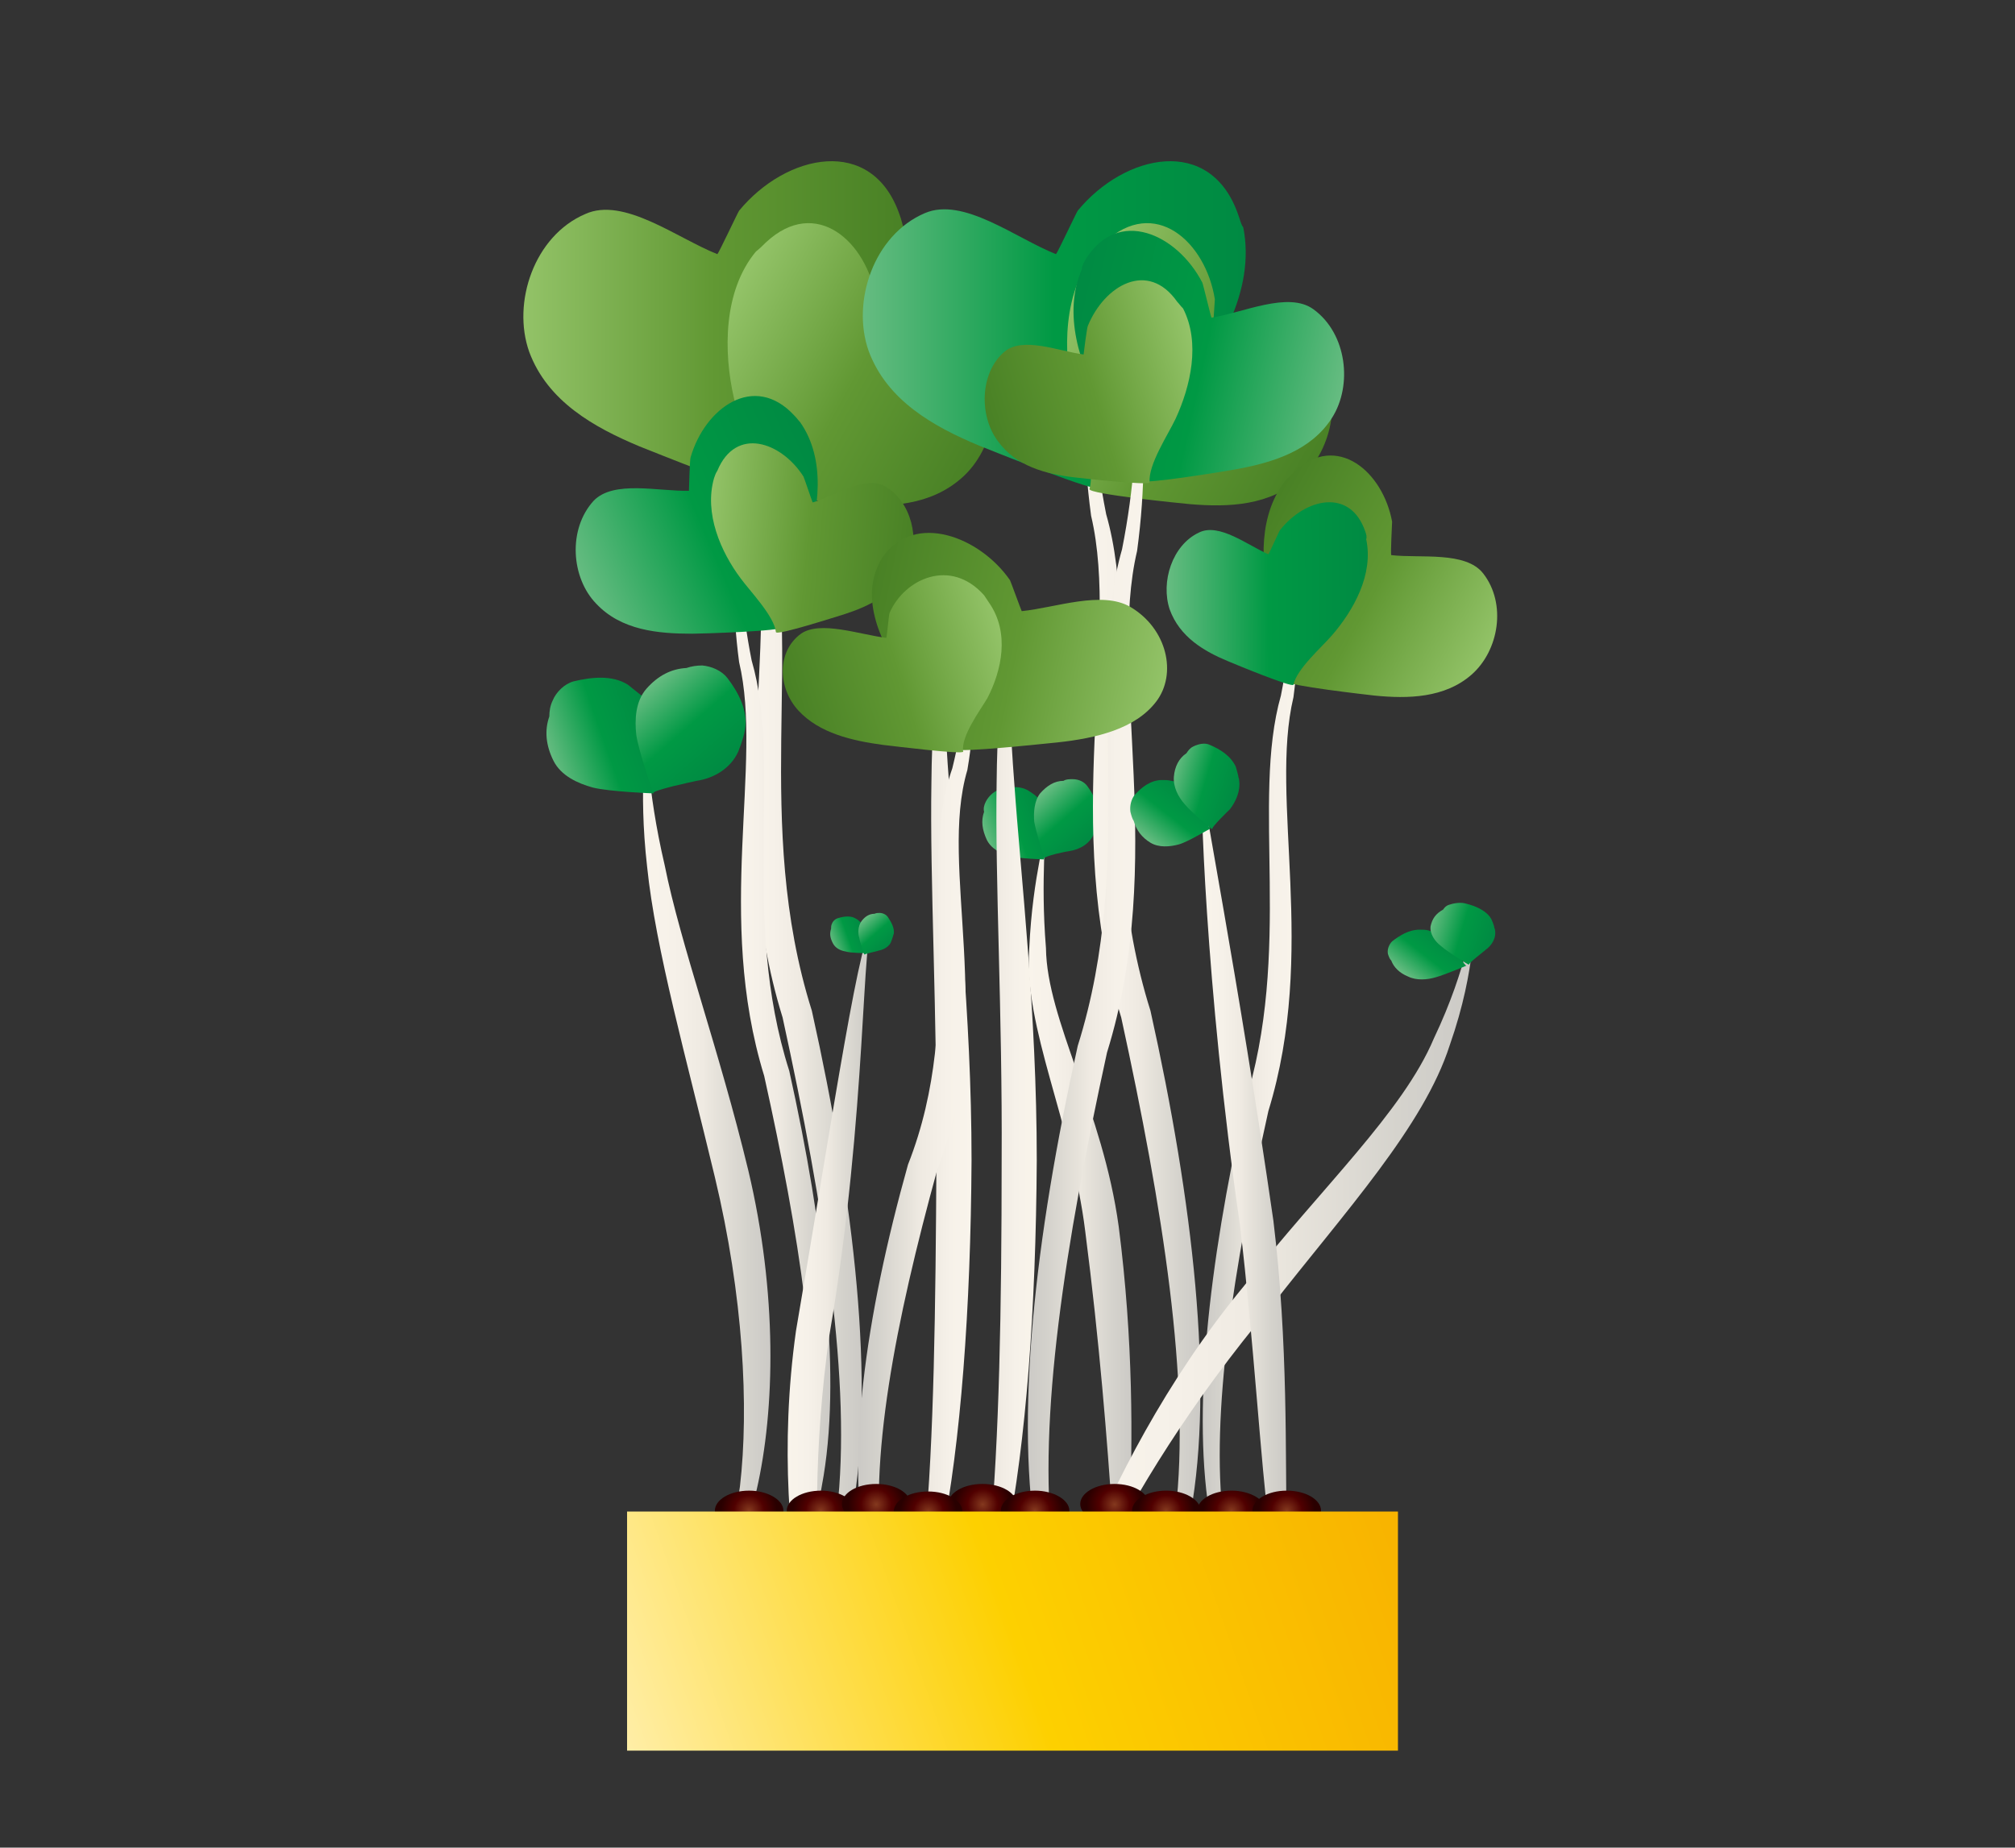 <?xml version="1.0" encoding="utf-8"?>
<!-- Generator: Adobe Illustrator 24.3.0, SVG Export Plug-In . SVG Version: 6.00 Build 0)  -->
<svg version="1.1" xmlns="http://www.w3.org/2000/svg" xmlns:xlink="http://www.w3.org/1999/xlink" x="0px" y="0px"
	 viewBox="0 0 241 221" style="enable-background:new 0 0 241 221;" xml:space="preserve">
<rect x="0" y="0" width="241" height="221" fill="#333333" stroke="none"/>
<style type="text/css">
	.st0{display:none;}
	.st1{display:inline;fill:#FFFFFF;stroke:#000000;stroke-miterlimit:10;}
	.st2{fill:url(#SVGID_1_);}
	.st3{fill:url(#SVGID_2_);}
	.st4{fill:url(#SVGID_3_);}
	.st5{fill:url(#SVGID_4_);}
	.st6{fill:url(#SVGID_5_);}
	.st7{fill:url(#SVGID_6_);}
	.st8{fill:url(#SVGID_7_);}
	.st9{fill:url(#SVGID_8_);}
	.st10{fill:url(#SVGID_9_);}
	.st11{fill:url(#SVGID_10_);}
	.st12{fill:url(#SVGID_11_);}
	.st13{fill:url(#SVGID_12_);}
	.st14{fill:url(#SVGID_13_);}
	.st15{fill:url(#SVGID_14_);}
	.st16{fill:url(#SVGID_15_);}
	.st17{fill:url(#SVGID_16_);}
	.st18{fill:url(#SVGID_17_);}
	.st19{fill:url(#SVGID_18_);}
	.st20{fill:url(#SVGID_19_);}
	.st21{fill:url(#SVGID_20_);}
	.st22{fill:url(#SVGID_21_);}
	.st23{fill:url(#SVGID_22_);}
	.st24{fill:url(#SVGID_23_);}
	.st25{fill:url(#SVGID_24_);}
	.st26{fill:url(#SVGID_25_);}
	.st27{fill:url(#SVGID_26_);}
	.st28{fill:url(#SVGID_27_);}
	.st29{fill:url(#SVGID_28_);}
	.st30{fill:url(#SVGID_29_);}
	.st31{fill:url(#SVGID_30_);}
	.st32{fill:url(#SVGID_31_);}
	.st33{fill:url(#SVGID_32_);}
	.st34{fill:url(#SVGID_33_);}
	.st35{fill:url(#SVGID_34_);}
	.st36{fill:url(#SVGID_35_);}
	.st37{fill:url(#SVGID_36_);}
	.st38{fill:url(#SVGID_37_);}
	.st39{fill:url(#SVGID_38_);}
	.st40{fill:url(#SVGID_39_);}
	.st41{fill:url(#SVGID_40_);}
	.st42{fill:url(#SVGID_41_);}
	.st43{fill:url(#SVGID_42_);}
	.st44{fill:url(#SVGID_43_);}
	.st45{fill:url(#SVGID_44_);}
	.st46{fill:url(#SVGID_45_);}
	.st47{fill:url(#SVGID_46_);}
</style>
<g id="レイヤー_2" class="st0">
	<rect x="0.5" y="0.5" class="st1" width="240" height="220"/>
</g>
<g id="レイヤー_1">
	<g>
		<g>
			<linearGradient id="SVGID_1_" gradientUnits="userSpaceOnUse" x1="123.064" y1="147.451" x2="135.336" y2="147.451">
				<stop  offset="0" style="stop-color:#F9F4EB"/>
				<stop  offset="0.242" style="stop-color:#F6F1E9"/>
				<stop  offset="0.466" style="stop-color:#EFEAE2"/>
				<stop  offset="0.549" style="stop-color:#E8E4DC"/>
				<stop  offset="0.827" style="stop-color:#D4D2CC"/>
				<stop  offset="0.994" style="stop-color:#CCCAC6"/>
			</linearGradient>
			<path class="st2" d="M129.8,147.3c-1.6-13-7.4-24.4-6.7-33.8c0.4-9.1,2.3-14.2,1.7-14.3c0.5-0.1-0.4,5.6,0.3,14.2
				c0.1,8.6,6.8,19.4,8.7,33.3c3.5,27.2-0.2,49,0.3,49C133.6,195.8,133.2,173.6,129.8,147.3z"/>
		</g>
		<g>
			
				<linearGradient id="SVGID_2_" gradientUnits="userSpaceOnUse" x1="130.916" y1="68.901" x2="138.805" y2="68.901" gradientTransform="matrix(0.943 -0.332 0.332 0.943 -28.441 78.621)">
				<stop  offset="0" style="stop-color:#66BC81"/>
				<stop  offset="0.5" style="stop-color:#009944"/>
				<stop  offset="1" style="stop-color:#008A43"/>
			</linearGradient>
			<path class="st3" d="M124.5,95.7c-0.1-0.1-0.2-0.2-0.4-0.3c-0.3-0.3-0.6-0.5-0.9-0.7c-1.1-0.8-2.6-0.6-3.8-0.2
				c-0.6,0.2-1.2,0.8-1.5,1.4c-0.2,0.4-0.3,0.8-0.2,1.2c-0.4,1.1-0.2,2.2,0.3,3.3c0.5,1.1,1.7,1.7,2.7,2c1.1,0.3,4.2,0.4,4.2,0.4
				c-0.2,0,0.3-3.1,0.3-3.3C125.5,98.2,125.4,96.7,124.5,95.7z"/>
			
				<linearGradient id="SVGID_3_" gradientUnits="userSpaceOnUse" x1="137.65" y1="175.422" x2="145.802" y2="175.422" gradientTransform="matrix(0.658 0.753 -0.753 0.658 166.085 -124.157)">
				<stop  offset="0" style="stop-color:#66BC81"/>
				<stop  offset="0.5" style="stop-color:#009944"/>
				<stop  offset="1" style="stop-color:#008A43"/>
			</linearGradient>
			<path class="st4" d="M130.9,99.6c0.1-0.2,0.1-0.3,0.1-0.5c0.1-0.4,0.3-0.7,0.3-1.1c0.2-1.4-0.4-2.8-1.2-3.9
				c-0.4-0.6-1.1-0.9-1.8-0.9c-0.4,0-0.8,0-1.1,0.2c-1.1,0-2,0.6-2.8,1.5c-0.7,0.9-0.8,2.3-0.7,3.4c0.2,1.2,1.2,4.3,1.2,4.4
				c-0.1-0.3,2.8-0.9,3-0.9C129.2,101.6,130.4,100.9,130.9,99.6z"/>
		</g>
		<g>
			<linearGradient id="SVGID_4_" gradientUnits="userSpaceOnUse" x1="106.026" y1="138.335" x2="116.042" y2="138.335">
				<stop  offset="5.617980e-03" style="stop-color:#CCCAC6"/>
				<stop  offset="0.173" style="stop-color:#D4D2CC"/>
				<stop  offset="0.451" style="stop-color:#E8E4DC"/>
				<stop  offset="0.534" style="stop-color:#EFEAE2"/>
				<stop  offset="0.757" style="stop-color:#F6F1E9"/>
				<stop  offset="1" style="stop-color:#F9F4EB"/>
			</linearGradient>
			<path class="st5" d="M112,138.8c0.1-17.6-0.8-33.5-0.6-45.2c0.1-11.7,1.5-18.8,1.4-18.8c0.2,0-0.2,7.2,0.7,18.7
				c0.8,11.5,2.7,27.5,2.7,45.3c-0.1,17.8-1.3,33.8-3.6,45.3c-2.1,11.6-6.5,17.7-6.4,17.7c-0.1,0,3.4-6.5,4.4-18
				C111.7,172.4,111.9,156.4,112,138.8z"/>
		</g>
		<g>
			<linearGradient id="SVGID_5_" gradientUnits="userSpaceOnUse" x1="113.865" y1="138.335" x2="123.885" y2="138.335">
				<stop  offset="5.617980e-03" style="stop-color:#CCCAC6"/>
				<stop  offset="0.173" style="stop-color:#D4D2CC"/>
				<stop  offset="0.451" style="stop-color:#E8E4DC"/>
				<stop  offset="0.534" style="stop-color:#EFEAE2"/>
				<stop  offset="0.757" style="stop-color:#F6F1E9"/>
				<stop  offset="1" style="stop-color:#F9F4EB"/>
			</linearGradient>
			<path class="st6" d="M119.8,138.8c0.1-17.6-0.8-33.5-0.6-45.2c0.1-11.7,1.5-18.8,1.4-18.8c0.2,0-0.2,7.2,0.7,18.7
				c0.8,11.5,2.7,27.5,2.7,45.3c-0.1,17.8-1.3,33.8-3.6,45.3c-2.1,11.6-6.5,17.7-6.4,17.7c-0.1,0,3.4-6.5,4.4-18
				C119.5,172.4,119.8,156.4,119.8,138.8z"/>
		</g>
		<g>
			<g>
				<linearGradient id="SVGID_6_" gradientUnits="userSpaceOnUse" x1="89.154" y1="120.786" x2="103.055" y2="120.786">
					<stop  offset="0" style="stop-color:#F9F4EB"/>
					<stop  offset="0.242" style="stop-color:#F6F1E9"/>
					<stop  offset="0.466" style="stop-color:#EFEAE2"/>
					<stop  offset="0.549" style="stop-color:#E8E4DC"/>
					<stop  offset="0.827" style="stop-color:#D4D2CC"/>
					<stop  offset="0.994" style="stop-color:#CCCAC6"/>
				</linearGradient>
				<path class="st7" d="M97.1,120.9c5.1,22.9,7.6,44.7,4.8,60.1c-2.6,15.4-7.8,23.8-7.6,23.8c-0.2,0,4.2-8.8,5.8-24
					c1.8-15.3-1.5-36.2-6.5-59.1c-7.2-23.2-0.1-45.2-3.6-60c-2.1-15.5,0.8-25,0.7-24.9c0.1,0-1.9,9.6,1.1,24.7
					C96.2,76.8,90,98.4,97.1,120.9z"/>
			</g>
			<g>
				<linearGradient id="SVGID_7_" gradientUnits="userSpaceOnUse" x1="62.598" y1="38.931" x2="108.342" y2="38.931">
					<stop  offset="0" style="stop-color:#93C368"/>
					<stop  offset="0.5" style="stop-color:#619833"/>
					<stop  offset="1" style="stop-color:#498125"/>
				</linearGradient>
				<path class="st8" d="M107.6,25.7c-3.3-9.6-13.6-7.3-19.2-0.5c-0.2,0.3-2.4,5-2.6,5.2C81,28.5,74.6,23.5,70,25.6
					c-6.1,2.6-8.8,10.6-6.7,16.5c2.2,5.9,7.7,9,13.2,11.3c1.3,0.5,14.5,5.9,14.7,5.1c0.8-3.4,6.5-8.1,8.9-10.6
					c5-5.3,9.5-13.1,8-20.6C107.9,26.8,107.8,26.2,107.6,25.7z"/>
				
					<linearGradient id="SVGID_8_" gradientUnits="userSpaceOnUse" x1="369.007" y1="117.276" x2="404.416" y2="117.276" gradientTransform="matrix(-0.876 -0.482 -0.482 0.876 496.736 130.512)">
					<stop  offset="0" style="stop-color:#498125"/>
					<stop  offset="0.5" style="stop-color:#619833"/>
					<stop  offset="1" style="stop-color:#93C368"/>
				</linearGradient>
				<path class="st9" d="M91.6,29c6-5.6,12.1-0.1,13.2,6.8c0,0.3-0.3,4.4-0.3,4.7c4,0.4,10.2-0.8,12.6,2.4c3.1,4.2,1.8,10.8-2,14.2
					c-3.8,3.4-8.7,3.6-13.4,3.2c-1.1-0.1-12.1-1.2-12-1.8c0.8-2.7-1.3-8.2-1.9-10.8c-1.3-5.6-1.3-12.9,2.6-17.6
					C90.9,29.7,91.3,29.3,91.6,29z"/>
			</g>
		</g>
		<g>
			<g>
				<linearGradient id="SVGID_9_" gradientUnits="userSpaceOnUse" x1="129.685" y1="120.786" x2="143.585" y2="120.786">
					<stop  offset="0" style="stop-color:#F9F4EB"/>
					<stop  offset="0.242" style="stop-color:#F6F1E9"/>
					<stop  offset="0.466" style="stop-color:#EFEAE2"/>
					<stop  offset="0.549" style="stop-color:#E8E4DC"/>
					<stop  offset="0.827" style="stop-color:#D4D2CC"/>
					<stop  offset="0.994" style="stop-color:#CCCAC6"/>
				</linearGradient>
				<path class="st10" d="M137.6,120.9c5.1,22.9,7.6,44.7,4.8,60.1c-2.6,15.4-7.8,23.8-7.6,23.8c-0.2,0,4.2-8.8,5.8-24
					c1.8-15.3-1.5-36.2-6.5-59.1c-7.2-23.2-0.1-45.2-3.6-60c-2.1-15.5,0.8-25,0.7-24.9c0.1,0-1.9,9.6,1.1,24.7
					C136.7,76.8,130.5,98.4,137.6,120.9z"/>
			</g>
			<g>
				<linearGradient id="SVGID_10_" gradientUnits="userSpaceOnUse" x1="103.126" y1="38.931" x2="148.872" y2="38.931">
					<stop  offset="0" style="stop-color:#66BC81"/>
					<stop  offset="0.5" style="stop-color:#009944"/>
					<stop  offset="1" style="stop-color:#008A43"/>
				</linearGradient>
				<path class="st11" d="M148.1,25.7c-3.3-9.6-13.6-7.3-19.2-0.5c-0.2,0.3-2.4,5-2.6,5.2c-4.8-1.9-11.1-6.9-15.7-4.9
					c-6.1,2.6-8.8,10.6-6.7,16.5c2.2,5.9,7.7,9,13.2,11.3c1.3,0.5,14.5,5.9,14.7,5.1c0.8-3.4,6.5-8.1,8.9-10.6
					c5-5.3,9.5-13.1,8-20.6C148.4,26.8,148.3,26.2,148.1,25.7z"/>
				
					<linearGradient id="SVGID_11_" gradientUnits="userSpaceOnUse" x1="333.506" y1="97.726" x2="368.913" y2="97.726" gradientTransform="matrix(-0.876 -0.482 -0.482 0.876 496.736 130.512)">
					<stop  offset="0" style="stop-color:#498125"/>
					<stop  offset="0.5" style="stop-color:#619833"/>
					<stop  offset="1" style="stop-color:#93C368"/>
				</linearGradient>
				<path class="st12" d="M132.1,29c6-5.6,12.1-0.1,13.2,6.8c0,0.3-0.3,4.4-0.3,4.7c4,0.4,10.2-0.8,12.6,2.4
					c3.1,4.2,1.8,10.8-1.9,14.2c-3.8,3.4-8.7,3.6-13.4,3.2c-1.1-0.1-12.1-1.2-12-1.8c0.8-2.7-1.3-8.2-1.9-10.8
					c-1.3-5.6-1.3-12.9,2.7-17.6C131.5,29.7,131.8,29.3,132.1,29z"/>
			</g>
		</g>
		<g>
			<g>
				<linearGradient id="SVGID_12_" gradientUnits="userSpaceOnUse" x1="87.85" y1="128" x2="99.321" y2="128">
					<stop  offset="0" style="stop-color:#F9F4EB"/>
					<stop  offset="0.242" style="stop-color:#F6F1E9"/>
					<stop  offset="0.466" style="stop-color:#EFEAE2"/>
					<stop  offset="0.549" style="stop-color:#E8E4DC"/>
					<stop  offset="0.827" style="stop-color:#D4D2CC"/>
					<stop  offset="0.994" style="stop-color:#CCCAC6"/>
				</linearGradient>
				<path class="st13" d="M94.4,128.1c4.2,18.9,6.3,36.9,3.9,49.6c-2.1,12.7-6.5,19.6-6.3,19.6c-0.2,0,3.4-7.3,4.8-19.8
					c1.5-12.6-1.2-29.9-5.4-48.8c-5.9-19.2-0.1-37.3-3-49.5c-1.7-12.8,0.7-20.6,0.6-20.6c0.1,0-1.6,7.9,0.9,20.4
					C93.6,91.7,88.5,109.6,94.4,128.1z"/>
			</g>
			<g>
				
					<linearGradient id="SVGID_13_" gradientUnits="userSpaceOnUse" x1="94.114" y1="9.298" x2="125.858" y2="9.298" gradientTransform="matrix(0.918 -0.397 0.397 0.918 -20.029 99.455)">
					<stop  offset="0" style="stop-color:#66BC81"/>
					<stop  offset="0.5" style="stop-color:#009944"/>
					<stop  offset="1" style="stop-color:#008A43"/>
				</linearGradient>
				<path class="st14" d="M95,49.7c-4.8-5.2-10.7-0.9-12.4,5c-0.1,0.2-0.2,3.8-0.2,4c-3.6,0.1-9-1.3-11.4,1.2
					c-3.1,3.4-2.7,9.2,0.3,12.3c3,3.2,7.4,3.6,11.5,3.6c1,0,10.9-0.3,10.8-0.8c-0.4-2.4,1.9-7,2.7-9.2c1.7-4.7,2.5-10.9-0.6-15.3
					C95.5,50.3,95.3,50,95,49.7z"/>
				
					<linearGradient id="SVGID_14_" gradientUnits="userSpaceOnUse" x1="373.878" y1="80.059" x2="398.454" y2="80.059" gradientTransform="matrix(-0.996 -9.450000e-02 -9.450000e-02 0.996 488.871 21.622)">
					<stop  offset="0" style="stop-color:#498125"/>
					<stop  offset="0.5" style="stop-color:#619833"/>
					<stop  offset="1" style="stop-color:#93C368"/>
				</linearGradient>
				<path class="st15" d="M85.8,56.3C88,51,93.4,52.8,96.1,57c0.1,0.2,1,2.9,1.1,3.1c2.7-0.8,6.3-3.3,8.7-1.9
					c3.1,1.8,4.2,6.4,2.7,9.6c-1.5,3.2-4.6,4.7-7.7,5.7c-0.7,0.2-8.1,2.6-8.1,2.1c-0.2-1.9-3.1-4.9-4.2-6.4c-2.4-3.2-4.4-7.8-3.2-12
					C85.5,56.9,85.6,56.6,85.8,56.3z"/>
			</g>
		</g>
		<g>
			<g>
				
					<linearGradient id="SVGID_15_" gradientUnits="userSpaceOnUse" x1="363.317" y1="124.978" x2="377.216" y2="124.978" gradientTransform="matrix(-1 0 0 1 500.155 0)">
					<stop  offset="0" style="stop-color:#F9F4EB"/>
					<stop  offset="0.242" style="stop-color:#F6F1E9"/>
					<stop  offset="0.466" style="stop-color:#EFEAE2"/>
					<stop  offset="0.549" style="stop-color:#E8E4DC"/>
					<stop  offset="0.827" style="stop-color:#D4D2CC"/>
					<stop  offset="0.994" style="stop-color:#CCCAC6"/>
				</linearGradient>
				<path class="st16" d="M128.9,125.1c-5.1,22.9-7.6,44.7-4.8,60.1c2.6,15.4,7.8,23.8,7.6,23.8c0.2,0-4.2-8.8-5.8-24
					c-1.8-15.3,1.5-36.2,6.5-59.1c7.2-23.2,0.1-45.2,3.6-60c2.1-15.5-0.8-25-0.7-24.9c-0.1,0,1.9,9.6-1.1,24.7
					C129.8,81,136,102.6,128.9,125.1z"/>
			</g>
			<g>
				
					<linearGradient id="SVGID_16_" gradientUnits="userSpaceOnUse" x1="344.946" y1="73.295" x2="378.869" y2="73.295" gradientTransform="matrix(-0.977 -0.214 -0.214 0.977 512.871 50.227)">
					<stop  offset="0" style="stop-color:#66BC81"/>
					<stop  offset="0.5" style="stop-color:#009944"/>
					<stop  offset="1" style="stop-color:#008A43"/>
				</linearGradient>
				<path class="st17" d="M129.8,31.1c3.9-6.4,11-3.1,14,2.7c0.1,0.2,1,4,1.1,4.2c3.8-0.6,9.2-3.2,12.2-1c4,2.9,4.7,9.1,2.2,13
					c-2.5,3.9-7,5.3-11.3,6.1c-1,0.2-11.4,1.9-11.4,1.4c0-2.6-3.4-6.9-4.7-9.1c-2.8-4.6-4.8-11-2.5-16.2
					C129.4,31.8,129.6,31.5,129.8,31.1z"/>
				
					<linearGradient id="SVGID_17_" gradientUnits="userSpaceOnUse" x1="120.823" y1="14.557" x2="147.079" y2="14.557" gradientTransform="matrix(0.959 -0.283 0.283 0.959 -1.68 71.299)">
					<stop  offset="0" style="stop-color:#498125"/>
					<stop  offset="0.5" style="stop-color:#619833"/>
					<stop  offset="1" style="stop-color:#93C368"/>
				</linearGradient>
				<path class="st18" d="M140.8,36.1c-3.5-5-8.7-2-10.7,2.9c-0.1,0.2-0.5,3.3-0.5,3.4c-3-0.4-7.3-2.2-9.5-0.3
					c-2.9,2.5-3,7.6-0.8,10.6c2.2,3.1,5.8,4,9.2,4.4c0.8,0.1,9,1,9,0.6c-0.2-2.1,2.2-5.7,3.1-7.6c1.8-3.9,3-9.1,0.9-13.2
					C141.2,36.6,141,36.3,140.8,36.1z"/>
			</g>
		</g>
		<g>
			<g>
				
					<linearGradient id="SVGID_18_" gradientUnits="userSpaceOnUse" x1="383.576" y1="139.159" x2="397.474" y2="139.159" gradientTransform="matrix(-1 0 0 1 500.155 0)">
					<stop  offset="0" style="stop-color:#F9F4EB"/>
					<stop  offset="0.242" style="stop-color:#F6F1E9"/>
					<stop  offset="0.466" style="stop-color:#EFEAE2"/>
					<stop  offset="0.549" style="stop-color:#E8E4DC"/>
					<stop  offset="0.827" style="stop-color:#D4D2CC"/>
					<stop  offset="0.994" style="stop-color:#CCCAC6"/>
				</linearGradient>
				<path class="st19" d="M108.6,139.3c-5.1,18.2-7.6,35.6-4.8,47.9c2.6,12.3,7.8,18.9,7.6,19c0.2,0-4.2-7-5.8-19.2
					c-1.8-12.2,1.5-28.9,6.5-47.1c7.2-18.5,0.1-36,3.6-47.8c2.1-12.3-0.8-19.9-0.7-19.9c-0.1,0,1.9,7.6-1.1,19.7
					C109.6,104.1,115.7,121.3,108.6,139.3z"/>
			</g>
			<g>
				
					<linearGradient id="SVGID_19_" gradientUnits="userSpaceOnUse" x1="365.409" y1="105.871" x2="402.057" y2="105.871" gradientTransform="matrix(-0.979 -0.202 -0.202 0.979 518.427 52.122)">
					<stop  offset="0" style="stop-color:#93C368"/>
					<stop  offset="0.5" style="stop-color:#619833"/>
					<stop  offset="1" style="stop-color:#498125"/>
				</linearGradient>
				<path class="st20" d="M105.6,66.6c3.8-5.4,11.6-2.4,15.2,2.8c0.1,0.2,1.3,3.5,1.4,3.7c4-0.4,9.6-2.5,13-0.5
					c4.4,2.6,5.6,8,3.1,11.3c-2.5,3.3-7.2,4.4-11.8,4.9c-1.1,0.1-12.1,1.3-12.2,0.8c-0.2-2.2-4.1-6.1-5.6-8
					c-3.2-4.1-5.8-9.7-3.6-14.1C105.2,67.2,105.4,66.9,105.6,66.6z"/>
				
					<linearGradient id="SVGID_20_" gradientUnits="userSpaceOnUse" x1="84.912" y1="31.749" x2="111.575" y2="31.749" gradientTransform="matrix(0.955 -0.296 0.296 0.955 4.401 79.964)">
					<stop  offset="0" style="stop-color:#498125"/>
					<stop  offset="0.5" style="stop-color:#619833"/>
					<stop  offset="1" style="stop-color:#93C368"/>
				</linearGradient>
				<path class="st21" d="M117.7,71.2c-4-4.5-9.5-2-11.3,2.1c-0.1,0.2-0.3,2.8-0.4,3c-3.2-0.4-7.9-2.1-10.2-0.5
					c-2.9,2.1-2.8,6.5-0.3,9.2c2.5,2.7,6.4,3.6,10.1,4.1c0.9,0.1,9.7,1.2,9.6,0.8c-0.3-1.8,2-4.9,2.9-6.4c1.7-3.3,2.7-7.8,0.2-11.4
					C118.1,71.8,117.9,71.5,117.7,71.2z"/>
			</g>
		</g>
		<g>
			<g>
				
					<linearGradient id="SVGID_21_" gradientUnits="userSpaceOnUse" x1="344.798" y1="132.191" x2="356.271" y2="132.191" gradientTransform="matrix(-1 0 0 1 500.155 0)">
					<stop  offset="0" style="stop-color:#F9F4EB"/>
					<stop  offset="0.242" style="stop-color:#F6F1E9"/>
					<stop  offset="0.466" style="stop-color:#EFEAE2"/>
					<stop  offset="0.549" style="stop-color:#E8E4DC"/>
					<stop  offset="0.827" style="stop-color:#D4D2CC"/>
					<stop  offset="0.994" style="stop-color:#CCCAC6"/>
				</linearGradient>
				<path class="st22" d="M148.8,132.3c-4.2,18.9-6.3,36.9-4,49.6c2.1,12.7,6.5,19.6,6.3,19.6c0.2,0-3.4-7.3-4.8-19.8
					c-1.5-12.6,1.2-29.9,5.4-48.8c5.9-19.2,0.1-37.3,3-49.5c1.7-12.8-0.7-20.6-0.6-20.6c-0.1,0,1.6,7.9-0.9,20.4
					C149.6,95.9,154.7,113.7,148.8,132.3z"/>
			</g>
			<g>
				
					<linearGradient id="SVGID_22_" gradientUnits="userSpaceOnUse" x1="320.77" y1="135.226" x2="352.023" y2="135.226" gradientTransform="matrix(-0.88 -0.475 -0.475 0.88 524.039 112.578)">
					<stop  offset="0" style="stop-color:#93C368"/>
					<stop  offset="0.5" style="stop-color:#619833"/>
					<stop  offset="1" style="stop-color:#498125"/>
				</linearGradient>
				<path class="st23" d="M154.8,56.4c5.1-4.7,10.6,0,11.7,6c0,0.2-0.2,3.8-0.1,4c3.5,0.4,8.9-0.5,11,2.2c2.8,3.6,1.9,9.2-1.4,12.1
					c-3.2,2.8-7.6,2.9-11.6,2.5c-0.9-0.1-10.6-1.2-10.5-1.7c0.6-2.3-1.3-7-1.9-9.2c-1.3-4.8-1.5-10.9,1.9-15
					C154.3,57,154.5,56.7,154.8,56.4z"/>
				
					<linearGradient id="SVGID_23_" gradientUnits="userSpaceOnUse" x1="114.546" y1="80.412" x2="138.738" y2="80.412" gradientTransform="matrix(1 -7.800000e-03 7.800000e-03 1 24.439 -8.353)">
					<stop  offset="0" style="stop-color:#66BC81"/>
					<stop  offset="0.5" style="stop-color:#009944"/>
					<stop  offset="1" style="stop-color:#008A43"/>
				</linearGradient>
				<path class="st24" d="M163.3,63.6c-1.8-5.3-7.2-4-10.2-0.2c-0.1,0.1-1.3,2.8-1.4,2.9c-2.5-1.1-5.9-3.8-8.3-2.6
					c-3.2,1.5-4.6,5.9-3.5,9.2c1.2,3.3,4.1,5,7,6.2c0.7,0.3,7.7,3.2,7.8,2.8c0.4-1.9,3.4-4.5,4.6-5.9c2.6-3,5-7.3,4.1-11.5
					C163.5,64.2,163.4,63.9,163.3,63.6z"/>
			</g>
		</g>
		<g>
			<linearGradient id="SVGID_24_" gradientUnits="userSpaceOnUse" x1="76.952" y1="140.769" x2="92.144" y2="140.769">
				<stop  offset="0" style="stop-color:#F9F4EB"/>
				<stop  offset="0.242" style="stop-color:#F6F1E9"/>
				<stop  offset="0.466" style="stop-color:#EFEAE2"/>
				<stop  offset="0.549" style="stop-color:#E8E4DC"/>
				<stop  offset="0.827" style="stop-color:#D4D2CC"/>
				<stop  offset="0.994" style="stop-color:#CCCAC6"/>
			</linearGradient>
			<path class="st25" d="M89.5,140c3.5,14.7,3.2,28.6,1,38.2c-2.5,9.6-4.5,15.1-3.9,15.2c-0.6,0,0.5-6.1,1.9-15.6
				c1.1-9.5,0.4-22.8-3-37c-3.4-14.2-7.1-27.3-8.1-37.1C76.3,94.1,77.4,88,77.3,88c0.1,0,0,6.1,2.2,15.5C81.4,113,86,125.5,89.5,140
				z"/>
		</g>
		<g>
			<linearGradient id="SVGID_25_" gradientUnits="userSpaceOnUse" x1="126.959" y1="155.811" x2="176.465" y2="155.811">
				<stop  offset="0" style="stop-color:#F9F4EB"/>
				<stop  offset="0.242" style="stop-color:#F6F1E9"/>
				<stop  offset="0.466" style="stop-color:#EFEAE2"/>
				<stop  offset="0.549" style="stop-color:#E8E4DC"/>
				<stop  offset="0.827" style="stop-color:#D4D2CC"/>
				<stop  offset="0.994" style="stop-color:#CCCAC6"/>
			</linearGradient>
			<path class="st26" d="M148.8,153.8c9.2-11.7,19-20.8,22.7-29.6c4.1-8.6,4.7-14.8,4.9-14.7c-0.2-0.1,0.3,6.1-3,15.5
				c-3.1,9.7-12.5,19.9-21.4,31.3c-18.8,22.4-27.8,45.3-24.2,45.7c-0.1,0.3-2.7-6.2,1.7-15.4C133.2,177.7,139.3,165.3,148.8,153.8z"
				/>
		</g>
		<g>
			<linearGradient id="SVGID_26_" gradientUnits="userSpaceOnUse" x1="94.16" y1="159.524" x2="104.424" y2="159.524">
				<stop  offset="0" style="stop-color:#F9F4EB"/>
				<stop  offset="0.242" style="stop-color:#F6F1E9"/>
				<stop  offset="0.466" style="stop-color:#EFEAE2"/>
				<stop  offset="0.549" style="stop-color:#E8E4DC"/>
				<stop  offset="0.827" style="stop-color:#D4D2CC"/>
				<stop  offset="0.994" style="stop-color:#CCCAC6"/>
			</linearGradient>
			<path class="st27" d="M99.2,159.7c-3.8,26.6,0.8,48.8,1.2,48.6c-0.3,0.4-9.1-21.3-5.2-49.1c4.6-26.9,7.8-48.8,9.3-48.5
				C103,110.4,103.8,132.9,99.2,159.7z"/>
		</g>
		<g>
			<linearGradient id="SVGID_27_" gradientUnits="userSpaceOnUse" x1="143.703" y1="146.339" x2="153.902" y2="146.339">
				<stop  offset="0" style="stop-color:#F9F4EB"/>
				<stop  offset="0.242" style="stop-color:#F6F1E9"/>
				<stop  offset="0.466" style="stop-color:#EFEAE2"/>
				<stop  offset="0.549" style="stop-color:#E8E4DC"/>
				<stop  offset="0.827" style="stop-color:#D4D2CC"/>
				<stop  offset="0.994" style="stop-color:#CCCAC6"/>
			</linearGradient>
			<path class="st28" d="M152.3,146c1.8,14.8,1.4,28,1.6,37.6c-0.1,9.8-2.4,15.5-2.3,15.5c-0.1,0,1.2-5.9,0.3-15.4
				c-1.2-9.5-1.9-22.9-3.6-37.2c-4.2-28.9-4.8-52.9-4.5-52.9C143.5,93.7,148.1,116.9,152.3,146z"/>
		</g>
		
			<linearGradient id="SVGID_28_" gradientUnits="userSpaceOnUse" x1="84.959" y1="42.899" x2="98.452" y2="42.899" gradientTransform="matrix(0.943 -0.332 0.332 0.943 -28.441 78.621)">
			<stop  offset="0" style="stop-color:#66BC81"/>
			<stop  offset="0.5" style="stop-color:#009944"/>
			<stop  offset="1" style="stop-color:#008A43"/>
		</linearGradient>
		<path class="st29" d="M77.2,83.6c-0.2-0.2-0.4-0.4-0.6-0.5c-0.5-0.4-1-0.8-1.5-1.2c-1.9-1.2-4.4-0.9-6.5-0.4
			c-1.1,0.3-2.1,1.3-2.5,2.3c-0.3,0.6-0.4,1.3-0.4,1.9c-0.6,1.7-0.4,3.5,0.5,5.3c0.9,1.8,2.9,2.7,4.7,3.2c2,0.5,7.2,0.7,7.3,0.7
			c-0.4,0,0.5-5,0.6-5.4C79,87.5,78.7,85.2,77.2,83.6z"/>
		
			<linearGradient id="SVGID_29_" gradientUnits="userSpaceOnUse" x1="97.112" y1="202.483" x2="110.606" y2="202.483" gradientTransform="matrix(0.658 0.753 -0.753 0.658 166.085 -124.157)">
			<stop  offset="0" style="stop-color:#66BC81"/>
			<stop  offset="0.5" style="stop-color:#009944"/>
			<stop  offset="1" style="stop-color:#008A43"/>
		</linearGradient>
		<path class="st30" d="M88.3,89.9c0.1-0.3,0.2-0.5,0.3-0.8c0.2-0.6,0.4-1.2,0.5-1.8c0.4-2.3-0.8-4.5-2.1-6.2
			c-0.7-0.9-1.9-1.4-3-1.5c-0.7,0-1.3,0.1-1.9,0.3c-1.8,0.1-3.4,0.9-4.8,2.5c-1.3,1.5-1.4,3.7-1.2,5.5c0.3,2,2,6.9,2,7
			c-0.1-0.4,4.8-1.4,5.2-1.5C85.4,93.1,87.4,91.9,88.3,89.9z"/>
		<g>
			
				<linearGradient id="SVGID_30_" gradientUnits="userSpaceOnUse" x1="206.007" y1="19.824" x2="213.894" y2="19.824" gradientTransform="matrix(0.617 -0.787 0.787 0.617 -5.248 250.544)">
				<stop  offset="0" style="stop-color:#66BC81"/>
				<stop  offset="0.5" style="stop-color:#009944"/>
				<stop  offset="1" style="stop-color:#008A43"/>
			</linearGradient>
			<path class="st31" d="M140.6,93.5c-0.2,0-0.3-0.1-0.5-0.1c-0.4-0.1-0.7-0.1-1.1-0.1c-1.4,0-2.5,0.9-3.3,1.8
				c-0.4,0.5-0.6,1.3-0.5,2c0.1,0.4,0.2,0.8,0.4,1.1c0.3,1.1,1,2,2,2.6c1,0.6,2.3,0.5,3.4,0.2c1.1-0.3,3.7-1.9,3.8-1.9
				c-0.2,0.1-1.4-2.8-1.5-3C142.8,94.9,141.9,93.8,140.6,93.5z"/>
			
				<linearGradient id="SVGID_31_" gradientUnits="userSpaceOnUse" x1="119.464" y1="87.195" x2="127.616" y2="87.195" gradientTransform="matrix(0.959 0.282 -0.282 0.959 50.202 -24.584)">
				<stop  offset="0" style="stop-color:#66BC81"/>
				<stop  offset="0.5" style="stop-color:#009944"/>
				<stop  offset="1" style="stop-color:#008A43"/>
			</linearGradient>
			<path class="st32" d="M148.2,93.3c0-0.2-0.1-0.3-0.1-0.5c-0.1-0.4-0.2-0.8-0.3-1.1c-0.6-1.3-1.9-2.1-3.1-2.6
				c-0.6-0.3-1.4-0.1-2,0.2c-0.4,0.2-0.6,0.5-0.8,0.8c-0.9,0.6-1.4,1.6-1.5,2.8c-0.1,1.2,0.5,2.4,1.3,3.3c0.8,1,3.3,3,3.3,3
				c-0.2-0.2,1.9-2.2,2.1-2.4C147.8,95.9,148.4,94.6,148.2,93.3z"/>
		</g>
		<g>
			
				<linearGradient id="SVGID_32_" gradientUnits="userSpaceOnUse" x1="212.345" y1="54.424" x2="218.941" y2="54.424" gradientTransform="matrix(0.617 -0.787 0.787 0.617 -5.248 250.544)">
				<stop  offset="0" style="stop-color:#66BC81"/>
				<stop  offset="0.5" style="stop-color:#009944"/>
				<stop  offset="1" style="stop-color:#008A43"/>
			</linearGradient>
			<path class="st33" d="M171.4,111.4c-0.2,0-0.3,0-0.5-0.1c-0.4-0.1-0.7-0.1-1.1-0.1c-1.3,0-2.4,0.7-3.3,1.4
				c-0.4,0.4-0.6,1-0.5,1.5c0.1,0.3,0.2,0.6,0.4,0.8c0.3,0.8,1,1.5,2,1.9c1,0.5,2.3,0.4,3.3,0.1c1.1-0.3,3.7-1.4,3.7-1.4
				c-0.2,0.1-1.4-2-1.5-2.2C173.5,112.4,172.6,111.6,171.4,111.4z"/>
			
				<linearGradient id="SVGID_33_" gradientUnits="userSpaceOnUse" x1="154.083" y1="95.538" x2="161.922" y2="95.538" gradientTransform="matrix(0.959 0.282 -0.282 0.959 50.202 -24.584)">
				<stop  offset="0" style="stop-color:#66BC81"/>
				<stop  offset="0.5" style="stop-color:#009944"/>
				<stop  offset="1" style="stop-color:#008A43"/>
			</linearGradient>
			<path class="st34" d="M178.8,111.2c0-0.1-0.1-0.2-0.1-0.4c-0.1-0.3-0.2-0.6-0.3-0.8c-0.5-1-1.8-1.6-3-1.9c-0.6-0.2-1.4-0.1-2,0.1
				c-0.4,0.1-0.6,0.3-0.8,0.6c-0.9,0.5-1.3,1.1-1.5,2c-0.1,0.9,0.5,1.8,1.3,2.4c0.8,0.7,3.2,2.2,3.3,2.2c-0.2-0.1,1.8-1.6,2-1.8
				C178.4,113.1,179,112.2,178.8,111.2z"/>
		</g>
		
			<linearGradient id="SVGID_34_" gradientUnits="userSpaceOnUse" x1="109.242" y1="74.772" x2="113.602" y2="74.772" gradientTransform="matrix(0.943 -0.332 0.332 0.943 -28.441 78.621)">
			<stop  offset="0" style="stop-color:#66BC81"/>
			<stop  offset="0.5" style="stop-color:#009944"/>
			<stop  offset="1" style="stop-color:#008A43"/>
		</linearGradient>
		<path class="st35" d="M103.1,110.5c-0.1-0.1-0.1-0.1-0.2-0.2c-0.1-0.1-0.3-0.3-0.5-0.4c-0.6-0.4-1.4-0.3-2.1-0.1
			c-0.4,0.1-0.7,0.4-0.8,0.7c-0.1,0.2-0.1,0.4-0.1,0.6c-0.2,0.6-0.1,1.1,0.2,1.7c0.3,0.6,0.9,0.9,1.5,1c0.6,0.2,2.3,0.2,2.3,0.2
			c-0.1,0,0.2-1.6,0.2-1.7C103.6,111.8,103.6,111,103.1,110.5z"/>
		
			<linearGradient id="SVGID_35_" gradientUnits="userSpaceOnUse" x1="135.031" y1="201.452" x2="139.39" y2="201.452" gradientTransform="matrix(0.658 0.753 -0.753 0.658 166.085 -124.157)">
			<stop  offset="0" style="stop-color:#66BC81"/>
			<stop  offset="0.5" style="stop-color:#009944"/>
			<stop  offset="1" style="stop-color:#008A43"/>
		</linearGradient>
		<path class="st36" d="M106.6,112.6c0-0.1,0.1-0.2,0.1-0.3c0.1-0.2,0.1-0.4,0.2-0.6c0.1-0.7-0.3-1.4-0.7-2c-0.2-0.3-0.6-0.5-1-0.5
			c-0.2,0-0.4,0-0.6,0.1c-0.6,0-1.1,0.3-1.5,0.8c-0.4,0.5-0.5,1.2-0.4,1.8c0.1,0.6,0.6,2.2,0.7,2.3c-0.1-0.1,1.5-0.4,1.7-0.5
			C105.7,113.6,106.4,113.2,106.6,112.6z"/>
		<radialGradient id="SVGID_36_" cx="89.575" cy="180.687" r="3.366" gradientUnits="userSpaceOnUse">
			<stop  offset="0" style="stop-color:#84391E"/>
			<stop  offset="0.539" style="stop-color:#500000"/>
			<stop  offset="1" style="stop-color:#290000"/>
		</radialGradient>
		<path class="st37" d="M93.7,180.7c0,1.3-1.8,2.4-4.1,2.4c-2.3,0-4.1-1.1-4.1-2.4c0-1.3,1.8-2.4,4.1-2.4
			C91.8,178.3,93.7,179.4,93.7,180.7z"/>
		<radialGradient id="SVGID_37_" cx="98.172" cy="180.687" r="3.365" gradientUnits="userSpaceOnUse">
			<stop  offset="0" style="stop-color:#84391E"/>
			<stop  offset="0.539" style="stop-color:#500000"/>
			<stop  offset="1" style="stop-color:#290000"/>
		</radialGradient>
		<path class="st38" d="M102.3,180.7c0,1.3-1.8,2.4-4.1,2.4c-2.3,0-4.1-1.1-4.1-2.4c0-1.3,1.8-2.4,4.1-2.4
			C100.4,178.3,102.3,179.4,102.3,180.7z"/>
		<radialGradient id="SVGID_38_" cx="104.8" cy="179.944" r="3.367" gradientUnits="userSpaceOnUse">
			<stop  offset="0" style="stop-color:#84391E"/>
			<stop  offset="0.539" style="stop-color:#500000"/>
			<stop  offset="1" style="stop-color:#290000"/>
		</radialGradient>
		<path class="st39" d="M108.9,179.9c0,1.3-1.8,2.4-4.1,2.4c-2.3,0-4.1-1.1-4.1-2.4c0-1.3,1.8-2.4,4.1-2.4
			C107.1,177.5,108.9,178.6,108.9,179.9z"/>
		<radialGradient id="SVGID_39_" cx="117.538" cy="179.944" r="3.366" gradientUnits="userSpaceOnUse">
			<stop  offset="0" style="stop-color:#84391E"/>
			<stop  offset="0.539" style="stop-color:#500000"/>
			<stop  offset="1" style="stop-color:#290000"/>
		</radialGradient>
		<path class="st40" d="M121.6,179.9c0,1.3-1.8,2.4-4.1,2.4c-2.3,0-4.1-1.1-4.1-2.4c0-1.3,1.8-2.4,4.1-2.4
			C119.8,177.5,121.6,178.6,121.6,179.9z"/>
		<radialGradient id="SVGID_40_" cx="123.769" cy="180.687" r="3.365" gradientUnits="userSpaceOnUse">
			<stop  offset="0" style="stop-color:#84391E"/>
			<stop  offset="0.539" style="stop-color:#500000"/>
			<stop  offset="1" style="stop-color:#290000"/>
		</radialGradient>
		<path class="st41" d="M127.9,180.7c0,1.3-1.8,2.4-4.1,2.4c-2.3,0-4.1-1.1-4.1-2.4c0-1.3,1.8-2.4,4.1-2.4
			C126,178.3,127.9,179.4,127.9,180.7z"/>
		<radialGradient id="SVGID_41_" cx="133.303" cy="179.944" r="3.365" gradientUnits="userSpaceOnUse">
			<stop  offset="0" style="stop-color:#84391E"/>
			<stop  offset="0.539" style="stop-color:#500000"/>
			<stop  offset="1" style="stop-color:#290000"/>
		</radialGradient>
		<path class="st42" d="M137.4,179.9c0,1.3-1.8,2.4-4.1,2.4c-2.3,0-4.1-1.1-4.1-2.4c0-1.3,1.8-2.4,4.1-2.4
			C135.6,177.5,137.4,178.6,137.4,179.9z"/>
		<radialGradient id="SVGID_42_" cx="139.47" cy="180.687" r="3.367" gradientUnits="userSpaceOnUse">
			<stop  offset="0" style="stop-color:#84391E"/>
			<stop  offset="0.539" style="stop-color:#500000"/>
			<stop  offset="1" style="stop-color:#290000"/>
		</radialGradient>
		<path class="st43" d="M143.6,180.7c0,1.3-1.8,2.4-4.1,2.4c-2.3,0-4.1-1.1-4.1-2.4c0-1.3,1.8-2.4,4.1-2.4
			C141.7,178.3,143.6,179.4,143.6,180.7z"/>
		<radialGradient id="SVGID_43_" cx="147.282" cy="180.687" r="3.366" gradientUnits="userSpaceOnUse">
			<stop  offset="0" style="stop-color:#84391E"/>
			<stop  offset="0.539" style="stop-color:#500000"/>
			<stop  offset="1" style="stop-color:#290000"/>
		</radialGradient>
		<path class="st44" d="M151.4,180.7c0,1.3-1.8,2.4-4.1,2.4c-2.3,0-4.1-1.1-4.1-2.4c0-1.3,1.8-2.4,4.1-2.4
			C149.5,178.3,151.4,179.4,151.4,180.7z"/>
		<radialGradient id="SVGID_44_" cx="153.902" cy="180.687" r="3.367" gradientUnits="userSpaceOnUse">
			<stop  offset="0" style="stop-color:#84391E"/>
			<stop  offset="0.539" style="stop-color:#500000"/>
			<stop  offset="1" style="stop-color:#290000"/>
		</radialGradient>
		<path class="st45" d="M158,180.7c0,1.3-1.8,2.4-4.1,2.4c-2.3,0-4.1-1.1-4.1-2.4c0-1.3,1.8-2.4,4.1-2.4
			C156.2,178.3,158,179.4,158,180.7z"/>
		<radialGradient id="SVGID_45_" cx="111.031" cy="180.83" r="3.366" gradientUnits="userSpaceOnUse">
			<stop  offset="0" style="stop-color:#84391E"/>
			<stop  offset="0.539" style="stop-color:#500000"/>
			<stop  offset="1" style="stop-color:#290000"/>
		</radialGradient>
		<path class="st46" d="M115.1,180.8c0,1.3-1.8,2.4-4.1,2.4c-2.3,0-4.1-1.1-4.1-2.4c0-1.3,1.8-2.4,4.1-2.4
			C113.3,178.4,115.1,179.5,115.1,180.8z"/>
		<linearGradient id="SVGID_46_" gradientUnits="userSpaceOnUse" x1="75.597" y1="211.134" x2="166.614" y2="179.085">
			<stop  offset="0" style="stop-color:#FFEEA7"/>
			<stop  offset="0.5" style="stop-color:#FDD000"/>
			<stop  offset="1" style="stop-color:#F8B300"/>
		</linearGradient>
		<rect x="75" y="180.8" class="st47" width="92.2" height="28.6"/>
	</g>
</g>
</svg>

